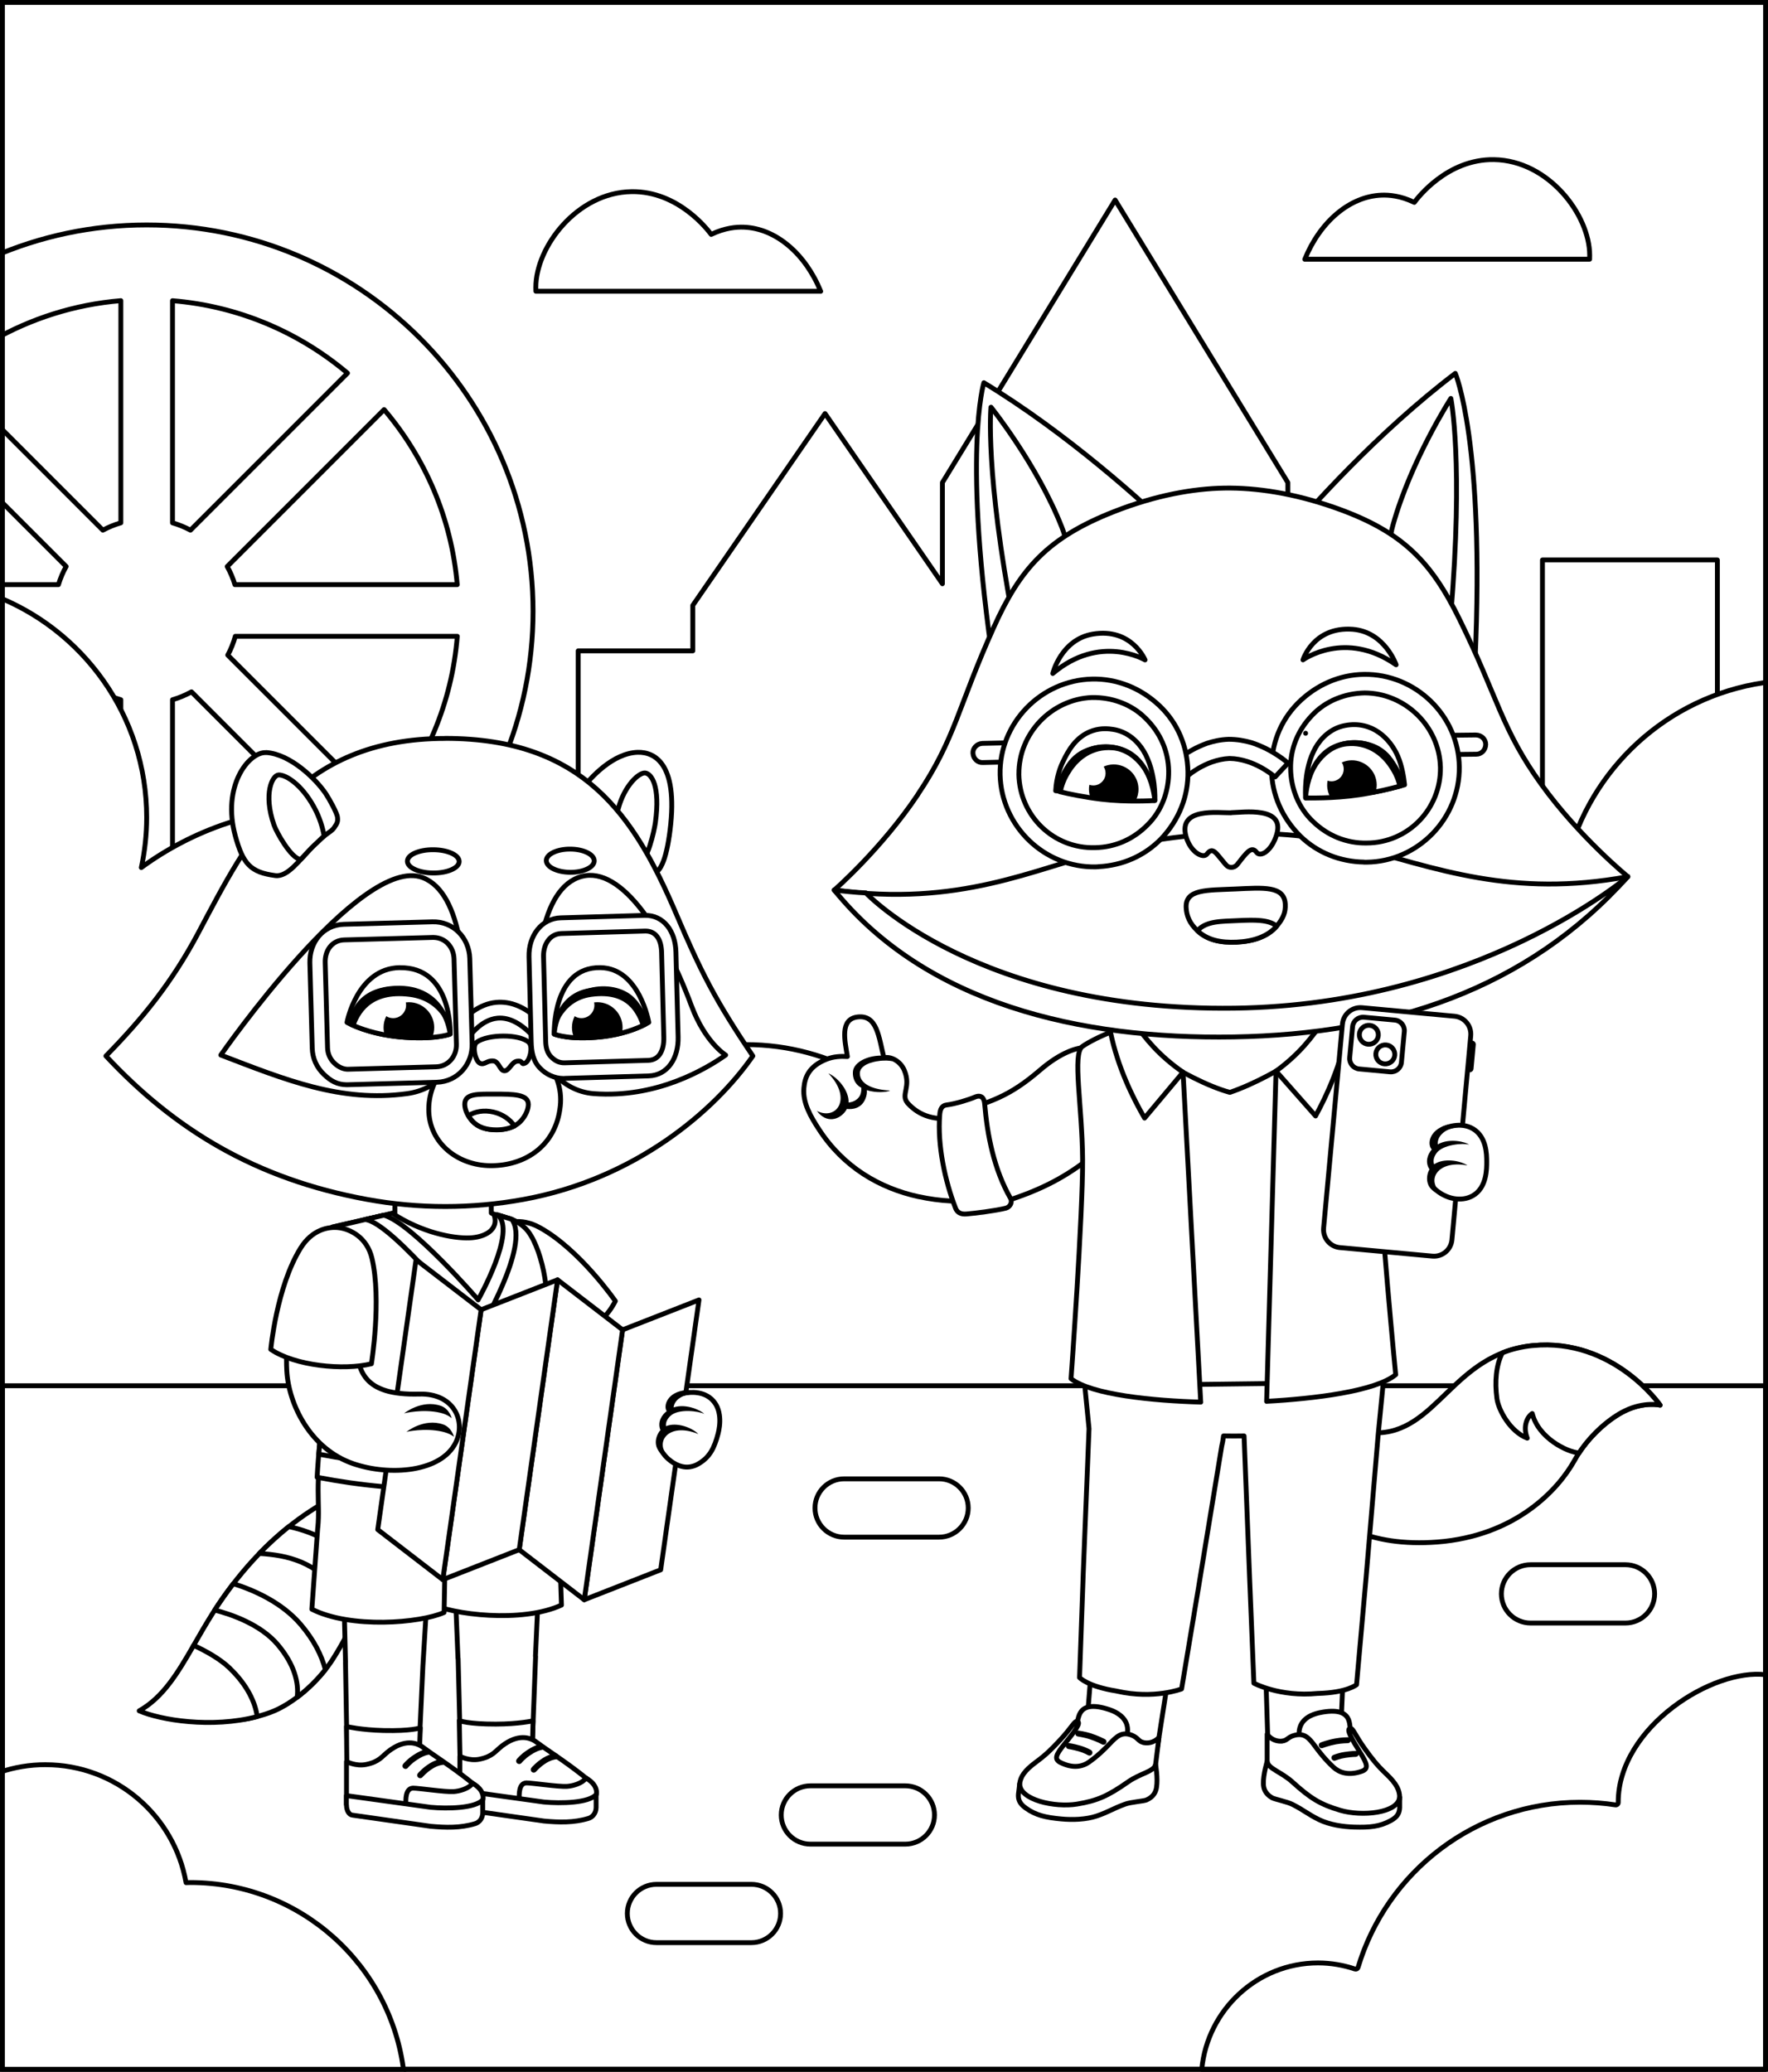 <svg width="547" height="641" viewBox="0 0 547 641" fill="none" xmlns="http://www.w3.org/2000/svg">
<rect x="0" y="0" width="547" height="641" fill="#808080" stroke="none"/>
<g clip-path="url(#clip0_2960_51228)">
<rect width="547" height="641" fill="white"/>
<path d="M462.219 49.39C447.779 49.16 438.599 61.23 437.569 62.62C433.299 60.56 429.709 60.29 427.429 60.38C417.559 60.76 408.409 68.62 403.689 80.22L403.709 80.2C433.079 80.2 462.439 80.2 491.809 80.2C491.809 79.81 491.829 79.4 491.829 78.99C491.829 66.46 479.079 49.65 462.229 49.39H462.219Z" fill="white" stroke="black" stroke-width="1.5" stroke-linecap="round" stroke-linejoin="round"/>
<path d="M253.909 90.13C249.189 78.54 240.039 70.67 230.169 70.29C227.889 70.2 224.299 70.47 220.029 72.53C218.999 71.14 209.819 59.07 195.379 59.3C178.529 59.56 165.779 76.38 165.779 88.9C165.779 89.31 165.799 89.72 165.799 90.11C195.169 90.11 224.529 90.11 253.899 90.11L253.919 90.13H253.909Z" fill="white" stroke="black" stroke-width="1.5" stroke-linecap="round" stroke-linejoin="round"/>
<path d="M45.38 69.598C28.459 69.598 12.37 73.128 -2.23 79.488V105.308C9.65 98.548 23.07 94.208 37.389 93.028V161.768C35.44 162.338 33.58 163.088 31.829 164.038L-2.23 129.978V152.568L20.47 175.268C19.48 177.038 18.68 178.918 18.079 180.898H-2.23V196.878H17.95C18.52 198.918 19.29 200.868 20.279 202.688L-2.23 225.208V247.818L31.52 214.058C33.359 215.088 35.33 215.908 37.389 216.508V285.248C23.07 284.068 9.65 279.738 -2.23 272.968V298.788C12.37 305.128 28.459 308.678 45.38 308.678C111.39 308.678 164.92 255.148 164.92 189.138C164.92 123.128 111.39 69.598 45.38 69.598ZM72.68 180.898C72.09 178.928 71.279 177.048 70.299 175.278L118.84 126.728C131.49 141.598 139.71 160.328 141.46 180.898H72.689H72.68ZM58.929 164.038C57.179 163.088 55.309 162.338 53.37 161.768V93.038C73.909 94.728 92.629 102.868 107.52 115.448L58.929 164.038ZM59.239 214.058L107.78 262.608C92.85 275.308 74.029 283.538 53.37 285.238V216.508C55.429 215.908 57.4 215.088 59.239 214.058ZM119.06 251.278L70.469 202.688C71.46 200.868 72.23 198.908 72.799 196.878H141.48C139.83 217.508 131.68 236.328 119.05 251.278H119.06Z" fill="white" stroke="black" stroke-width="1.5" stroke-linecap="round" stroke-linejoin="round"/>
<path d="M291.569 149.309V180.619L255.259 127.959L214.339 187.309V201.379H178.889V374.399H214.339V419.849H291.569H296.189H398.449V149.309L345.009 61.879L291.569 149.309Z" fill="white" stroke="black" stroke-width="1.5" stroke-linecap="round" stroke-linejoin="round"/>
<path d="M531.34 173.258H477.22V246.818H406.67V419.848H513.52V346.288H531.34V173.258Z" fill="white" stroke="black" stroke-width="1.5" stroke-linecap="round" stroke-linejoin="round"/>
<path d="M485.48 264.02C450.17 265.48 417.41 292.95 402.91 323.59C400.72 328.21 398.93 333 397.48 337.87C393.21 340.96 389.27 344.5 385.75 348.42C374.21 340.88 360.43 336.48 345.61 336.48C325.19 336.48 306.72 344.81 293.4 358.25C280.46 337.22 257.24 323.2 230.74 323.2C218.36 323.2 206.7 326.27 196.47 331.68C189.28 285.3 149.19 249.8 100.8 249.8C79.45 249.8 59.73 256.73 43.72 268.43C44.8 263.42 45.38 258.23 45.38 252.91C45.38 221.42 25.58 194.57 -2.23 184.09V286.2C-2.23 286.2 -2.24 286.2 -2.25 286.2V429.2C6.82 432.93 16.75 435.01 27.18 435.01C36.14 435.01 44.74 433.47 52.75 430.66C66.92 438.78 83.31 443.44 100.81 443.44C123.87 443.44 145.03 435.37 161.66 421.91C171.94 450.11 198.99 470.24 230.75 470.24C251.17 470.24 269.64 461.91 282.96 448.47C295.9 469.5 319.12 483.52 345.62 483.52C367.19 483.52 386.59 474.23 400.04 459.43C411.72 467.16 425.72 471.67 440.77 471.67C463.73 471.67 484.24 461.2 497.8 444.78C508.54 443.86 520.56 442.75 534.03 441.5C540.21 440.93 545.26 440.41 548.47 440.08V210.88C518.31 214.16 493.61 235.58 485.49 264.01L485.48 264.02Z" fill="white" stroke="black" stroke-width="1.5" stroke-linecap="round" stroke-linejoin="round"/>
<path d="M546.25 428.75V640.25H0.75V428.75H546.25Z" fill="white" stroke="black" stroke-width="1.5" stroke-linecap="round" stroke-linejoin="round"/>
<path d="M502.9 484.129H473.53C468.55 484.129 464.51 488.169 464.51 493.149C464.51 498.129 468.55 502.169 473.53 502.169H502.9C507.88 502.169 511.92 498.129 511.92 493.149C511.92 488.169 507.88 484.129 502.9 484.129Z" fill="white" stroke="black" stroke-width="1.5" stroke-linecap="round" stroke-linejoin="round"/>
<path d="M280.099 552.539H250.729C245.749 552.539 241.709 556.579 241.709 561.559C241.709 566.539 245.749 570.579 250.729 570.579H280.099C285.079 570.579 289.119 566.539 289.119 561.559C289.119 556.579 285.079 552.539 280.099 552.539Z" fill="white" stroke="black" stroke-width="1.5" stroke-linecap="round" stroke-linejoin="round"/>
<path d="M290.54 457.559H261.17C256.19 457.559 252.15 461.599 252.15 466.579C252.15 471.559 256.19 475.599 261.17 475.599H290.54C295.52 475.599 299.56 471.559 299.56 466.579C299.56 461.599 295.52 457.559 290.54 457.559Z" fill="white" stroke="black" stroke-width="1.5" stroke-linecap="round" stroke-linejoin="round"/>
<path d="M232.48 583.02H203.11C198.13 583.02 194.09 587.059 194.09 592.039C194.09 597.019 198.13 601.06 203.11 601.06H232.48C237.46 601.06 241.5 597.019 241.5 592.039C241.5 587.059 237.46 583.02 232.48 583.02Z" fill="white" stroke="black" stroke-width="1.5" stroke-linecap="round" stroke-linejoin="round"/>
<path d="M132.7 460.43C130.39 455.74 125.13 455.87 121.69 456.61C101.96 460.85 81.52 474.24 65.62 499.44C63.67 502.55 61.89 505.64 60.19 508.6C53.44 520.32 63.74 534.44 76.99 531.7C79.23 531.24 81.45 530.63 83.58 529.85C90.75 527.26 98.69 520.12 103.03 513.26C109.65 502.78 110.76 497.31 114.11 490.32C118.59 480.96 122.92 473.5 131.09 467.54C132.28 466.67 134.45 463.95 132.72 460.42H132.7V460.43Z" fill="white" stroke="black" stroke-width="1.5" stroke-linecap="round" stroke-linejoin="round"/>
<path d="M71.08 516.14C67.92 513.12 63.44 510.71 59.91 509.09C54.99 517.63 50.5 525.14 43.07 529.34C49.62 532.18 65.43 534.83 79.58 531.12C79.01 526.86 76.58 521.42 71.07 516.15L71.08 516.14Z" fill="white" stroke="black" stroke-width="1.5" stroke-linecap="round" stroke-linejoin="round"/>
<path d="M112.46 487.67C106.12 478.1 97.451 474.07 89.361 472.34C86.251 474.83 83.201 477.6 80.231 480.65C88.91 481.15 98.26 483.3 104.58 492.87C106.71 496.08 107.71 500.2 108.1 504.18C110.6 498.99 111.85 495.03 114.05 490.42C113.59 489.46 113.06 488.54 112.47 487.65V487.67H112.46Z" fill="white" stroke="black" stroke-width="1.5" stroke-linecap="round" stroke-linejoin="round"/>
<path d="M100.66 516.582C99.51 512.162 97.13 507.432 93.08 502.672C87.27 495.822 78.59 492.002 72.2 489.992C70.23 492.572 68.29 495.282 66.43 498.162C71.58 499.492 80.6 502.582 85.88 508.802C91.1 514.942 92.5 520.682 91.95 525.122C95.18 522.692 98.2 519.692 100.65 516.602L100.67 516.582H100.66Z" fill="white" stroke="black" stroke-width="1.5" stroke-linecap="round" stroke-linejoin="round"/>
<path d="M112.971 459.059C109.151 460.409 105.321 462.109 101.531 464.189C106.771 465.809 113.891 470.159 118.371 476.979C118.921 477.829 119.451 478.669 119.951 479.499C121.761 476.679 123.791 474.079 126.201 471.699C122.651 466.339 117.921 462.059 112.991 459.059H112.971Z" fill="white" stroke="black" stroke-width="1.5" stroke-linecap="round" stroke-linejoin="round"/>
<path d="M140.139 474.879H140.159H140.139Z" fill="white" stroke="black" stroke-width="1.5" stroke-linecap="round" stroke-linejoin="round"/>
<path d="M165.668 512.351L167.358 475.101L140.148 474.891L141.698 513.161H141.738L142.568 546.031L164.398 546.941L165.708 512.631V512.431L165.668 512.451C165.668 512.451 165.668 512.391 165.668 512.361V512.351Z" fill="white" stroke="black" stroke-width="1.5" stroke-linecap="round" stroke-linejoin="round"/>
<path d="M142.11 532.381C142.11 532.381 142.27 542.881 142.41 546.391C142.57 550.351 144.19 557.611 153.3 557.721C162.68 557.831 164.28 550.881 164.47 546.941C164.65 543.411 164.93 532.431 164.93 532.431C164.93 532.431 160.53 533.421 153.42 533.441C144.9 533.461 142.09 532.391 142.09 532.391L142.11 532.371V532.381Z" fill="white" stroke="black" stroke-width="1.5" stroke-linecap="round" stroke-linejoin="round"/>
<path d="M181.309 550.13C174.899 544.98 169.479 541.66 165.999 539.03C163.939 537.47 160.229 536.4 155.259 540.24C153.199 541.84 152.449 543.44 148.419 544.29C145.119 544.98 142.279 543.38 142.279 543.38V556.63C142.279 556.63 157.129 559.43 162.599 559.68C178.029 560.39 182.899 556.8 182.899 556.8C182.899 556.8 183.859 555.81 183.679 554.12C183.539 552.84 182.719 551.26 181.299 550.12H181.319L181.309 550.13Z" fill="white" stroke="black" stroke-width="1.5" stroke-linecap="round" stroke-linejoin="round"/>
<path d="M162.858 551.638C164.478 551.618 172.718 552.878 175.428 552.708C177.238 552.588 180.048 551.838 181.308 550.148C185.338 552.418 184.488 555.278 184.488 555.278C181.488 561.578 162.608 559.698 162.608 559.698C162.608 559.718 160.818 559.268 160.668 556.658C160.598 555.378 160.458 551.688 162.848 551.648V551.628L162.858 551.638Z" fill="white" stroke="black" stroke-width="1.5" stroke-linecap="round" stroke-linejoin="round"/>
<path d="M142.27 556.911C142.27 558.541 143.07 559.891 144.1 559.981L168.29 563.431C172.98 563.861 177.49 564.001 182.09 562.611C183.23 562.271 184.38 561.121 184.43 559.291V555.261C182.12 557.851 173.63 558.051 168.27 557.551L142.24 553.941V556.911H142.28H142.27Z" fill="white" stroke="black" stroke-width="1.5" stroke-linecap="round" stroke-linejoin="round"/>
<path d="M165.139 548.469C164.929 548.469 164.709 548.399 164.539 548.259C164.149 547.919 164.099 547.339 164.429 546.929C164.479 546.859 165.889 545.209 168.039 543.889C170.099 542.609 171.789 542.489 171.859 542.489C172.369 542.469 172.819 542.849 172.849 543.359C172.889 543.879 172.489 544.319 171.979 544.349C171.929 544.349 170.649 544.469 169.029 545.469C167.149 546.619 165.889 548.119 165.869 548.119C165.689 548.329 165.429 548.459 165.139 548.459V548.479V548.469Z" fill="black"/>
<path d="M160.63 545.799C160.43 545.799 160.22 545.729 160.04 545.599C159.63 545.279 159.56 544.689 159.88 544.289C159.93 544.219 161.11 542.739 163.24 541.379C165.8 539.729 167.27 539.589 167.43 539.569C167.96 539.529 168.39 539.929 168.42 540.439C168.46 540.959 168.06 541.399 167.57 541.429C167.52 541.429 166.36 541.589 164.27 542.939C162.42 544.129 161.39 545.429 161.38 545.439C161.2 545.669 160.92 545.799 160.63 545.799Z" fill="black"/>
<path d="M170.559 441.94C171.799 449.95 172.569 460.6 172.799 470.27C162.499 471.71 133.289 469.99 133.289 469.99V441.93H170.579L170.559 441.95V441.94Z" fill="white" stroke="black" stroke-width="1.5" stroke-linecap="round" stroke-linejoin="round"/>
<path d="M172.839 471.261C172.719 460.431 163.909 451.691 153.059 451.691C142.209 451.691 133.259 460.551 133.259 471.491C133.259 471.701 133.279 471.921 133.299 472.151H133.259L132.779 496.051C140.009 499.601 161.459 502.251 173.709 496.621L172.859 471.241L172.839 471.261Z" fill="white" stroke="black" stroke-width="1.5" stroke-linecap="round" stroke-linejoin="round"/>
<path d="M133.181 477.192L105.961 476.832L106.901 514.202C106.901 514.292 106.891 514.372 106.891 514.462V514.602L107.491 548.752L129.331 548.292L130.841 515.402C130.851 515.182 130.871 514.952 130.881 514.732L133.171 477.182H133.191L133.181 477.192Z" fill="white" stroke="black" stroke-width="1.5" stroke-linecap="round" stroke-linejoin="round"/>
<path d="M130.041 534.641C130.041 534.641 129.671 545.141 129.441 548.631C129.191 552.571 127.431 559.821 118.321 559.731C108.941 559.641 107.491 552.661 107.381 548.721C107.271 545.191 107.201 534.191 107.201 534.191C107.201 534.191 111.821 535.271 118.691 535.431C127.211 535.631 130.041 534.611 130.041 534.611V534.631V534.641Z" fill="white" stroke="black" stroke-width="1.5" stroke-linecap="round" stroke-linejoin="round"/>
<path d="M170.56 441.942H100.25C97.171 460.132 99.111 464.462 98.331 472.572H98.311L96.481 497.892C108.5 503.982 130.04 502.192 137.4 498.902L137.83 475.782C144.43 475.652 155.05 471.262 160.91 466.362C167.64 460.752 171.46 449.612 170.55 441.922L170.56 441.942Z" fill="white" stroke="black" stroke-width="1.5" stroke-linecap="round" stroke-linejoin="round"/>
<path d="M146.231 551.763C139.821 546.613 134.401 543.293 130.921 540.663C128.861 539.103 125.151 538.033 120.181 541.873C118.121 543.473 117.371 545.073 113.341 545.923C110.041 546.613 107.201 545.013 107.201 545.013V558.263C107.201 558.263 122.051 561.073 127.521 561.313C142.951 562.023 147.821 558.433 147.821 558.433C147.821 558.433 148.781 557.443 148.601 555.753C148.461 554.473 147.641 552.893 146.221 551.753H146.241L146.231 551.763Z" fill="white" stroke="black" stroke-width="1.5" stroke-linecap="round" stroke-linejoin="round"/>
<path d="M127.78 553.252C129.4 553.232 137.64 554.492 140.35 554.322C142.16 554.202 144.97 553.452 146.23 551.762C150.26 554.032 149.41 556.892 149.41 556.892C146.41 563.192 127.53 561.312 127.53 561.312C127.53 561.332 125.74 560.882 125.59 558.272C125.52 556.992 125.38 553.302 127.77 553.262V553.242L127.78 553.252Z" fill="white" stroke="black" stroke-width="1.5" stroke-linecap="round" stroke-linejoin="round"/>
<path d="M107.2 558.54C107.2 560.17 108 561.52 109.03 561.61L133.22 565.06C137.91 565.49 142.42 565.63 147.02 564.24C148.16 563.9 149.31 562.75 149.36 560.92V556.89C147.05 559.48 138.56 559.68 133.2 559.18L107.17 555.57V558.54H107.21H107.2Z" fill="white" stroke="black" stroke-width="1.5" stroke-linecap="round" stroke-linejoin="round"/>
<path d="M130.01 550.191C129.8 550.191 129.58 550.121 129.41 549.981C129.02 549.641 128.97 549.061 129.3 548.651C129.35 548.581 130.76 546.931 132.91 545.611C134.97 544.331 136.66 544.211 136.73 544.211C137.23 544.161 137.69 544.571 137.72 545.081C137.76 545.591 137.36 546.041 136.85 546.071C136.8 546.071 135.52 546.191 133.9 547.191C132.02 548.341 130.76 549.841 130.74 549.841C130.56 550.051 130.3 550.181 130.01 550.181V550.201V550.191Z" fill="black"/>
<path d="M125.47 547.32C125.27 547.32 125.06 547.25 124.88 547.12C124.47 546.8 124.4 546.21 124.72 545.81C124.77 545.74 125.95 544.26 128.08 542.9C130.64 541.25 132.11 541.11 132.25 541.09C132.78 541.04 133.21 541.45 133.24 541.96C133.28 542.48 132.88 542.92 132.39 542.95C132.34 542.95 131.18 543.11 129.09 544.46C127.24 545.65 126.21 546.95 126.2 546.96C126.02 547.19 125.74 547.32 125.45 547.32H125.47Z" fill="black"/>
<path d="M149.25 393.35C147.4 387.01 150.65 382.29 153.46 380.17C156.16 378.13 161.06 376.56 166.96 379.8C179.37 386.62 190.38 402.55 190.38 402.55C186.38 410.65 174.02 419.33 165.45 421.73C165.45 421.73 152.95 406.12 149.24 393.33L149.26 393.35H149.25Z" fill="white" stroke="black" stroke-width="1.5" stroke-linecap="round" stroke-linejoin="round"/>
<path d="M160.49 379.519C158.2 378.379 155.02 376.799 152 375.309V361.799C152 357.469 148.47 353.969 144.17 353.969H130C125.67 353.969 122.17 357.499 122.17 361.799V375.259C121.46 375.329 116.49 376.609 115.12 377.089C112.83 377.869 111.28 379.519 112.07 381.809C113.99 387.329 119.81 395.929 137.39 396.229C153.32 396.499 159.69 389.529 162.18 384.969C163.25 382.999 162.48 380.529 160.48 379.539L160.5 379.519H160.49Z" fill="white" stroke="black" stroke-width="1.5" stroke-linecap="round" stroke-linejoin="round"/>
<path d="M157.631 377.031L153.971 375.891L152.801 375.681C154.611 380.691 149.691 382.871 145.201 383.011C140.121 383.191 130.511 381.381 121.391 375.391L102.871 379.631C102.301 380.251 106.601 400.191 100.881 431.271C98.911 442.001 98.111 457.071 98.111 457.071C111.931 459.731 124.871 460.871 138.141 460.691C151.441 460.891 158.761 459.701 172.541 457.071C172.541 457.071 169.751 384.771 157.621 376.991L157.641 377.011L157.631 377.031Z" fill="white" stroke="black" stroke-width="1.5" stroke-linecap="round" stroke-linejoin="round"/>
<path d="M163.32 380.918C161.88 379.068 159.61 377.758 158.35 377.258L154.99 376.228C163.21 382.038 147.96 402.178 147.96 402.178C147.96 402.178 124.18 379.818 118.82 375.988L102.89 379.668C90.69 384.658 97.35 396.198 99.05 402.968C99.99 406.718 101.87 415.718 100.58 428.968C99.48 440.158 98.63 449.928 98.63 449.928C112.45 452.588 124.91 453.748 138.18 453.548C151.48 453.748 158.57 452.568 172.33 449.938C172.33 449.938 171.78 415.238 168.55 395.278C167.7 389.988 165.76 384.038 163.33 380.928L163.32 380.918Z" fill="white" stroke="black" stroke-width="1.5" stroke-linecap="round" stroke-linejoin="round"/>
<path d="M147.939 402.178C147.939 402.178 127.499 378.488 118.799 375.988L112.939 377.338C121.299 377.958 148.189 411.918 148.189 411.918C148.189 411.918 164.279 385.228 158.329 377.248L153.959 375.898C160.019 380.848 147.919 402.168 147.919 402.168L147.939 402.188V402.178Z" fill="white" stroke="black" stroke-width="1.5" stroke-linecap="round" stroke-linejoin="round"/>
<path d="M158.93 412.25C159.44 414.17 163.44 417.36 163.44 417.36C163.44 417.36 166.97 413.68 167.29 411.73C167.66 409.31 167.09 402.07 167.09 402.07L157.91 402.64C157.91 402.64 158.23 409.71 158.92 412.25H158.93Z" fill="white" stroke="black" stroke-width="1.5" stroke-linecap="round" stroke-linejoin="round"/>
<path d="M207.02 258.909C205.85 266.919 203.65 271.789 200.56 269.739C199.12 268.799 189.62 261.409 186.07 259.299C184.72 258.479 178.36 256.189 176.98 254.789C175.67 253.459 175.67 252.769 175.83 251.469C176.01 250.189 178.42 246.359 179.58 244.759C182.78 240.359 189.76 232.989 197.3 232.769C202.65 232.629 210.37 236.409 207.03 258.909H207.02Z" fill="white" stroke="black" stroke-width="1.5" stroke-linecap="round" stroke-linejoin="round"/>
<path d="M189.25 261.419C190.78 262.519 195.47 265.979 197.31 267.329C200.29 267.059 202.42 256.919 202.76 254.559C204.36 243.139 201.5 239.289 199.56 239.159C197.61 239.039 193.18 243.099 191.27 250.239C191.13 250.769 190.86 251.729 190.72 252.299C189.97 255.189 188.84 259.419 189.23 261.389L189.25 261.409V261.419Z" fill="white" stroke="black" stroke-width="1.5" stroke-linecap="round" stroke-linejoin="round"/>
<path d="M137.78 228.481C91.939 228.481 76.9 259.331 61.33 288.681C53.359 303.701 44.249 315.031 32.77 326.721C53.94 349.401 78.999 364.781 113.54 371.101C129.54 374.031 145.99 374.031 161.99 371.101C196.57 364.781 221.11 343.721 232.92 326.721C221.18 309.331 216.74 300.441 209.19 282.701C196.28 252.421 180.54 228.461 137.8 228.461L137.78 228.481Z" fill="white" stroke="black" stroke-width="1.5" stroke-linecap="round" stroke-linejoin="round"/>
<path d="M68.32 326.431C68.32 326.431 111.6 264.111 130.8 271.541C143.32 276.391 144.37 301.931 143.6 319.011C143.16 328.871 135.77 337.041 125.98 338.371C105.42 341.191 88.12 334.021 68.32 326.441V326.431Z" fill="white" stroke="black" stroke-width="1.5" stroke-linecap="round" stroke-linejoin="round"/>
<path d="M224.509 326.433C224.509 326.433 218.189 322.593 213.939 311.233C204.599 286.193 191.029 266.813 178.829 271.543C166.309 276.393 165.259 301.933 166.029 319.013C166.469 328.873 173.809 337.603 183.649 338.373C203.239 339.863 218.439 330.703 224.509 326.443V326.433Z" fill="white" stroke="black" stroke-width="1.5" stroke-linecap="round" stroke-linejoin="round"/>
<path d="M154.53 322.531C166.18 322.531 174.46 331.371 173.35 342.171C172.09 354.491 162.53 360.671 151.88 360.671C141.23 360.671 132.06 353.091 132.68 342.171C133.3 331.341 142.87 322.531 154.52 322.531H154.53Z" fill="white" stroke="black" stroke-width="1.5" stroke-linecap="round" stroke-linejoin="round"/>
<path d="M82.349 232.862C77.019 232.522 68.519 243.162 72.829 258.732C75.209 267.332 77.499 269.902 85.189 270.912C88.969 271.412 92.699 266.102 96.569 262.052C100.599 257.842 102.339 257.572 103.339 256.152C104.409 254.602 104.549 254.182 104.419 252.882C104.299 251.582 101.899 247.232 100.799 245.582C97.779 241.072 89.899 233.332 82.369 232.832L82.349 232.852V232.862Z" fill="white" stroke="black" stroke-width="1.5" stroke-linecap="round" stroke-linejoin="round"/>
<path d="M100.289 258.702C99.309 259.412 99.419 259.532 97.639 261.132C95.989 262.622 94.339 264.582 92.999 265.942C90.029 265.572 85.539 257.492 84.759 255.232C81.389 245.502 84.279 239.822 86.229 239.762C88.289 239.712 93.139 242.412 97.149 249.722C98.959 253.012 99.869 256.242 100.279 258.672V258.692L100.289 258.702Z" fill="white" stroke="black" stroke-width="1.5" stroke-linecap="round" stroke-linejoin="round"/>
<path d="M163.569 322.47C160.619 319.89 150.979 319.95 147.499 322.45C145.949 323.59 147.059 328.33 148.489 328.97C149.919 329.61 150.619 328.08 152.609 328.26C154.389 328.4 154.629 331.33 156.089 331.31C157.579 331.31 158.309 328.47 160.089 328.33C162.109 328.13 160.979 329.59 162.449 328.93C163.959 328.31 165.029 323.74 163.569 322.47Z" fill="white" stroke="black" stroke-width="1.5" stroke-linecap="round" stroke-linejoin="round"/>
<path d="M183.85 266.359C183.85 264.369 180.55 262.739 176.46 262.719C172.38 262.679 169.04 264.279 169.02 266.249C169.02 268.239 172.31 269.869 176.41 269.889C180.51 269.929 183.83 268.329 183.85 266.359Z" fill="white" stroke="black" stroke-width="1.5" stroke-linecap="round" stroke-linejoin="round"/>
<path d="M142.059 266.551C142.059 264.561 138.489 262.931 134.069 262.911C129.649 262.871 126.039 264.471 126.039 266.461C126.039 268.451 129.609 270.081 134.029 270.101C138.449 270.141 142.059 268.541 142.059 266.551Z" fill="white" stroke="black" stroke-width="1.5" stroke-linecap="round" stroke-linejoin="round"/>
<path d="M139.289 319.941C139.289 319.941 134.409 321.891 123.329 320.791C113.989 319.861 108.209 316.801 107.449 316.391C107.389 316.351 107.359 316.331 107.359 316.331C107.359 316.331 110.489 299.601 123.679 299.391V299.411C139.779 299.141 139.309 319.351 139.289 319.941Z" fill="white" stroke="black" stroke-width="1.5" stroke-linecap="round" stroke-linejoin="round"/>
<path d="M139.269 319.939H139.259C139.259 319.939 139.159 319.989 139.069 320.019C138.009 320.369 133.059 321.759 123.329 320.789C116.109 320.069 111.019 318.079 108.729 317.019C108.759 315.969 109.399 306.449 122.159 305.779C137.929 304.949 139.269 319.939 139.269 319.939Z" fill="white" stroke="black" stroke-width="1.5" stroke-linecap="round" stroke-linejoin="round"/>
<path d="M134.34 317.912C134.34 318.992 134.12 320.032 133.72 320.972C131.19 321.182 127.75 321.232 123.33 320.792C121.79 320.642 120.34 320.432 119 320.172C118.79 319.452 118.67 318.692 118.67 317.912C118.67 316.652 118.97 315.462 119.5 314.402C120.12 314.802 120.84 315.022 121.62 315.022C123.84 315.022 125.64 313.222 125.64 311.002C125.64 310.702 125.61 310.422 125.55 310.142C125.86 310.102 126.18 310.082 126.51 310.082C130.82 310.082 134.34 313.602 134.34 317.912Z" fill="black"/>
<path d="M139.289 319.939C139.289 319.939 137.449 309.789 126.719 308.429C114.299 306.859 111.099 314.309 109.899 317.539C108.379 316.899 107.509 316.409 107.379 316.339C107.369 316.329 107.359 316.329 107.359 316.329C107.359 316.329 108.839 311.939 112.099 308.839C115.799 305.319 122.099 304.469 127.179 305.689C140.129 308.799 139.289 319.939 139.289 319.939Z" fill="black"/>
<path d="M200.699 316.339C200.699 316.339 195.289 319.789 186.089 320.789C176.249 321.859 171.749 320.059 171.479 319.949H171.469C171.469 319.949 170.799 299.119 185.769 299.389C197.859 299.599 200.719 316.329 200.719 316.329C200.719 316.329 200.709 316.329 200.699 316.339Z" fill="white" stroke="black" stroke-width="1.5" stroke-linecap="round" stroke-linejoin="round"/>
<path d="M199.429 317.031C197.329 318.091 192.679 320.071 186.089 320.791C176.429 321.841 171.919 320.121 171.499 319.951C171.479 319.951 171.469 319.951 171.469 319.951C171.469 319.951 171.929 305.481 186.389 306.291C198.099 306.961 199.329 316.081 199.429 317.041V317.031Z" fill="white" stroke="black" stroke-width="1.5" stroke-linecap="round" stroke-linejoin="round"/>
<path d="M192.619 317.908C192.619 318.498 192.559 319.068 192.429 319.618C190.589 320.108 188.469 320.528 186.089 320.788C182.619 321.168 179.809 321.188 177.619 321.048C177.189 320.088 176.959 319.028 176.959 317.908C176.959 316.658 177.259 315.468 177.789 314.408C178.399 314.798 179.119 315.018 179.889 315.018C182.109 315.018 183.899 313.218 183.899 310.998C183.899 310.698 183.869 310.418 183.809 310.138C184.129 310.098 184.459 310.078 184.789 310.078C189.109 310.078 192.619 313.598 192.619 317.908Z" fill="black"/>
<path d="M200.699 316.329C200.699 316.329 200.689 316.329 200.679 316.339C200.569 316.419 199.769 316.899 198.369 317.539C197.029 313.829 194.369 306.859 182.959 308.429C173.119 309.789 171.449 319.939 171.449 319.939C171.449 319.939 170.689 308.799 182.549 305.689C187.209 304.469 192.979 305.319 196.369 308.839C199.369 311.939 200.699 316.329 200.699 316.329Z" fill="black"/>
<path d="M144.809 321.282L142.449 316.542C144.439 314.202 148.269 310.642 153.499 310.132C157.919 309.722 162.309 311.482 166.569 315.482L165.239 320.972C161.369 316.692 157.569 314.702 153.959 315.022C148.509 315.502 144.869 321.202 144.829 321.292H144.809V321.282Z" fill="white" stroke="black" stroke-width="1.5" stroke-linecap="round" stroke-linejoin="round"/>
<path d="M107.2 335.621C104.31 335.581 102.32 334.451 100.22 332.421C97.96 330.271 96.67 327.411 96.6 324.301L95.87 297.931C95.71 291.501 99.99 286.171 106.4 285.981L133.78 285.221C140.19 285.021 145.13 290.101 145.34 296.531L146.07 322.901C146.23 329.331 141.56 334.661 135.17 334.851L107.79 335.611H107.2V335.621ZM134.17 290.051H133.85L106.47 290.811C102.72 290.931 100.49 294.081 100.61 297.841L101.34 324.211C101.38 326.021 102.14 327.731 103.47 328.971C104.8 330.231 106.29 330.831 107.59 330.831L134.97 330.071C138.72 329.951 141.33 326.801 141.2 323.041L140.47 296.671C140.35 293.031 137.79 290.121 134.15 290.051H134.17Z" fill="white" stroke="black" stroke-width="1.5" stroke-linecap="round" stroke-linejoin="round"/>
<path d="M174.289 333.682C171.609 333.642 169.019 332.512 167.039 330.452C164.939 328.302 164.409 325.412 164.339 322.252L163.669 296.022C163.509 289.562 167.519 284.142 173.509 283.982L199.399 283.222C205.379 283.062 208.989 288.162 209.129 294.622L209.799 320.852C209.959 327.312 206.639 332.732 200.649 332.892L174.759 333.652C174.599 333.692 174.419 333.692 174.279 333.692L174.289 333.682ZM199.859 288.072H199.559L173.669 288.832C170.149 288.952 168.089 292.102 168.159 295.902L168.829 322.132C168.869 323.942 169.219 325.652 170.459 326.942C171.689 328.202 172.979 328.882 174.669 328.842L200.559 328.082C204.079 327.962 205.439 324.812 205.369 321.012L204.699 294.782C204.629 291.102 203.229 288.162 199.849 288.072H199.859Z" fill="white" stroke="black" stroke-width="1.5" stroke-linecap="round" stroke-linejoin="round"/>
<path d="M163.459 341.649C163.459 343.279 162.659 345.099 161.309 346.659C159.519 348.739 156.639 349.549 153.529 349.549C150.419 349.549 147.939 348.839 146.119 346.849C144.659 345.249 143.789 343.349 143.789 341.649C143.789 338.289 147.819 338.519 153.259 338.519C158.699 338.519 163.449 338.559 163.449 341.649H163.459Z" fill="white" stroke="black" stroke-width="1.5" stroke-linecap="round" stroke-linejoin="round"/>
<path d="M159.18 348.37C157.58 349.2 155.63 349.58 153.59 349.58C150.59 349.58 148 348.87 146.18 346.88C145.68 346.35 145.26 345.76 144.92 345.18C147 343.87 149.8 343.39 152.7 344.08C155.49 344.74 157.8 346.35 159.18 348.4V348.38V348.37Z" fill="white" stroke="black" stroke-width="1.5" stroke-linecap="round" stroke-linejoin="round"/>
<path d="M192.62 411.453L216.26 402.203L204.41 485.703L180.76 494.973L192.62 411.453Z" fill="white" stroke="black" stroke-width="1.5" stroke-linecap="round" stroke-linejoin="round"/>
<path d="M192.619 411.45L172.499 395.98L160.639 479.48L180.759 494.97L192.619 411.45Z" fill="white" stroke="black" stroke-width="1.5" stroke-linecap="round" stroke-linejoin="round"/>
<path d="M148.86 405.23L172.5 395.98L160.64 479.48L137 488.75L148.86 405.23Z" fill="white" stroke="black" stroke-width="1.5" stroke-linecap="round" stroke-linejoin="round"/>
<path d="M148.859 405.232L128.719 389.762L116.869 473.262L136.989 488.752L148.849 405.232H148.859Z" fill="white" stroke="black" stroke-width="1.5" stroke-linecap="round" stroke-linejoin="round"/>
<path d="M95.569 385.071C95.569 385.071 87.739 405.871 88.729 424.121C89.299 434.621 96.079 448.331 109.289 452.871C120.549 456.741 136.599 455.531 141.039 446.251C144.239 439.571 140.309 431.031 129.749 431.331C112.309 431.831 110.519 424.101 110.229 414.961C109.909 404.501 111.669 393.771 112.149 391.231L95.549 385.051L95.569 385.071Z" fill="white" stroke="black" stroke-width="1.5" stroke-linecap="round" stroke-linejoin="round"/>
<path d="M115.069 389.281C113.539 382.851 108.409 380.331 104.929 379.871C101.569 379.431 96.529 380.471 92.999 386.171C85.539 398.211 83.779 417.501 83.779 417.501C91.239 422.601 106.259 424.071 114.909 421.961C114.909 421.961 118.119 402.211 115.069 389.271V389.291V389.281Z" fill="white" stroke="black" stroke-width="1.5" stroke-linecap="round" stroke-linejoin="round"/>
<path d="M125.76 443.019C125.76 443.019 131.12 438.689 137.07 440.709C139.73 441.619 140.46 444.549 140.46 444.549C140.46 444.549 139.27 443.519 136.87 442.969C131.47 441.709 125.75 443.019 125.75 443.019H125.76Z" fill="black"/>
<path d="M125.059 437.269C125.059 437.269 130.419 432.939 136.369 434.959C139.029 435.869 139.759 438.799 139.759 438.799C139.759 438.799 138.569 437.659 136.169 437.109C130.769 435.849 125.049 437.289 125.049 437.289V437.269H125.059Z" fill="black"/>
<path d="M204.418 448.48C205.228 449.97 206.178 450.92 206.818 451.47C207.458 452.02 210.148 454.33 213.428 453.86C214.448 453.71 215.258 453.36 215.718 453.11C219.568 451.05 221.008 448.01 222.168 443.59C222.828 441.08 223.488 435.96 220.128 432.88C216.838 429.88 211.918 430.99 211.298 431.14" fill="white"/>
<path d="M204.418 448.48C205.228 449.97 206.178 450.92 206.818 451.47C207.458 452.02 210.148 454.33 213.428 453.86C214.448 453.71 215.258 453.36 215.718 453.11C219.568 451.05 221.008 448.01 222.168 443.59C222.828 441.08 223.488 435.96 220.128 432.88C216.838 429.88 211.918 430.99 211.298 431.14" stroke="black" stroke-width="1.5" stroke-linecap="round" stroke-linejoin="round"/>
<path d="M207.389 438.119C209.819 435.739 216.229 436.589 217.869 437.479C217.189 436.569 212.469 434.129 208.409 435.459C208.659 433.209 210.869 431.789 213.199 431.509C215.699 431.189 218.309 431.949 220.089 432.999C218.069 430.979 214.279 429.949 212.129 430.139C206.539 430.659 205.159 434.869 206.259 436.619C205.879 436.919 205.519 437.259 205.179 437.669V437.689C203.589 439.619 203.919 441.489 204.339 442.489C204.189 442.649 204.049 442.809 203.919 442.999V443.019C202.109 445.679 202.449 449.719 207.009 450.919C202.179 446.569 206.599 439.799 216.069 443.709C214.119 441.689 209.319 439.909 206.059 441.269C205.919 440.239 206.269 439.209 207.389 438.109V438.119Z" fill="black"/>
<path d="M330.32 327.268C317.64 338.438 306.7 344.478 295.62 345.918C288.03 346.908 283.69 344.498 280.75 341.238C280.73 341.208 280.73 341.188 280.71 341.158C278.65 338.598 281.95 336.308 279.79 331.178C278.58 328.248 275.47 326.738 273.48 327.298C271.85 320.698 271.35 313.978 265.37 314.648C259.7 315.288 261.43 322.138 262.17 326.898C260.07 326.758 257.85 326.898 255.74 327.728C250.18 329.908 248.99 333.398 248.71 336.658C248.3 341.188 250.82 345.518 253.4 349.458C260.95 361.058 272.01 367.588 284.23 370.268V370.248C311.31 376.158 330.55 362.608 345.62 346.128C342.33 337.618 336.71 331.688 330.33 327.248L330.32 327.268Z" fill="white" stroke="black" stroke-width="1.5" stroke-linecap="round" stroke-linejoin="round"/>
<path d="M347.091 328.988C344.481 326.178 341.991 324.278 336.361 324.088C333.181 323.968 327.961 325.778 321.831 331.048C312.511 339.058 306.361 341.388 293.291 344.598C293.491 354.508 297.521 374.258 298.651 374.188C301.151 374.008 303.961 373.708 306.161 373.108C318.731 369.648 327.281 365.668 335.251 359.718C342.251 354.498 346.921 349.028 349.051 343.608C351.611 337.148 349.871 332.028 347.081 329.028V328.988H347.091Z" fill="white" stroke="black" stroke-width="1.5" stroke-linecap="round" stroke-linejoin="round"/>
<path d="M295.64 373.818C292.39 365.458 289.99 354.408 290.74 344.908C290.86 343.288 291.34 342.068 292.8 341.888C295.71 341.528 299.92 340.188 301.59 339.458C303.51 338.628 304.48 339.638 304.63 341.428C305.45 351.288 307.54 361.848 312.64 370.768C313.3 371.918 312.55 373.448 311.2 373.808C308.11 374.608 301.34 375.428 299 375.618C297.21 375.778 296.12 375.088 295.63 373.808L295.65 373.828L295.64 373.818Z" fill="white" stroke="black" stroke-width="1.5" stroke-linecap="round" stroke-linejoin="round"/>
<path d="M266.12 331.42C266.88 328.83 271.59 328.3 272.44 328.21C273.93 328.04 275.18 328.18 276.06 328.33C275.23 327.76 274.39 327.18 273.56 326.61C268.32 326.38 264.4 328.66 263.94 331.2C263.8 331.94 263.74 333.93 265.05 335.44C265.54 336.01 266.09 336.35 266.48 336.55C266.51 337.24 266.46 337.99 266.17 338.72C265.66 339.99 264.22 341.01 262.54 341.12C262.73 337.37 259.06 333.26 256.29 332.1C263.77 339.84 258.87 346.79 252.74 343.73C255.69 347.73 259.75 346.5 261.67 343.69V343.71C261.8 343.51 261.9 343.31 262.01 343.11C263.84 343.31 266.49 342.93 267.69 340.09V340.11C268.16 339.01 268.26 338.17 268.19 337.3C271.04 338.21 274.39 337.97 275.41 337.4C275.09 337.4 267.71 337.24 266.27 333.43C266.16 333.13 265.86 332.32 266.12 331.43V331.42Z" fill="black"/>
<path d="M379.64 409.441C381.17 407.681 383.94 407.911 385.18 409.871C391.2 419.421 407.63 442.781 424.96 443.331C444.55 443.951 449.34 418.771 474.26 416.341C499.18 413.921 513.63 434.761 513.63 434.761C513.63 434.761 508.82 433.591 502.76 436.521C497.88 438.881 491.22 444.511 487.17 451.791C482.13 460.901 468.9 475.271 444.62 477.111C403.45 480.251 388.84 448.411 378.93 412.631C378.63 411.511 378.89 410.321 379.66 409.431L379.64 409.451V409.441Z" fill="white" stroke="black" stroke-width="1.5" stroke-linecap="round" stroke-linejoin="round"/>
<path d="M474.241 416.332C499.161 413.912 513.611 434.752 513.611 434.752C513.611 434.752 508.801 433.582 502.741 436.512C498.371 438.622 492.581 443.362 488.521 449.552C484.931 449.282 476.001 445.022 474.061 437.352C472.671 438.222 471.011 441.102 472.511 444.972C467.251 442.962 463.601 436.302 463.121 432.662C462.431 427.492 462.841 422.502 464.791 418.582C467.601 417.462 470.721 416.662 474.241 416.322V416.342V416.332Z" fill="white" stroke="black" stroke-width="1.5" stroke-linecap="round" stroke-linejoin="round"/>
<path d="M366.041 489.82L357.661 543.33L335.641 541.18L340.041 486.57L366.061 489.8L366.041 489.82Z" fill="white" stroke="black" stroke-width="1.5" stroke-linecap="round" stroke-linejoin="round"/>
<path d="M390.682 488.25L392.372 542.38L414.482 542.98L416.882 488.25H390.672H390.692H390.682Z" fill="white" stroke="black" stroke-width="1.5" stroke-linecap="round" stroke-linejoin="round"/>
<path d="M428.562 421.44C429.482 413.8 425.562 408.09 417.712 408.09H345.752C337.742 408.09 334.152 413.65 334.902 421.44L336.932 442.03L335.152 486.57L334.002 519.05C334.002 519.05 336.582 521.84 345.422 523.21C345.472 523.21 345.512 523.23 345.562 523.25C357.092 525.86 365.572 522.56 365.572 522.56L370.862 490.84L377.982 447.47C378.232 446.44 378.422 445.38 378.542 444.29H378.732C379.782 444.33 383.792 444.33 384.752 444.29H384.902L386.632 488.65L387.942 520.79C387.942 520.79 395.952 525.11 407.712 523.95H407.852C416.802 523.7 419.702 521.25 419.702 521.25L422.582 488.88L426.382 444.02C426.382 444.02 426.382 444 426.382 443.99L428.582 421.43H428.562V421.44Z" fill="white" stroke="black" stroke-width="1.5" stroke-linecap="round" stroke-linejoin="round"/>
<path d="M348.51 537.61C349.93 532.92 347.04 530.24 343.15 528.94C332.83 525.53 333.97 532.31 333.08 533.17C331.5 535.55 328.59 538.89 323.6 543.67C321.45 545.73 316.92 551.73 326.67 552.37C339.97 553.08 347.23 541.98 348.51 537.61Z" fill="white" stroke="black" stroke-width="1.5" stroke-linecap="round" stroke-linejoin="round"/>
<path d="M353.78 539.131C352.18 538.831 352.2 537.691 350.14 536.871C347.16 535.701 345.56 537.171 343.32 539.531C341.83 541.111 339.79 543.151 336.98 545.161C335.01 546.561 332.06 547.311 328.08 545.321C325.98 544.271 326.82 542.731 329.29 539.691C332.45 535.771 334.58 532.991 333.32 532.621C332.43 532.351 331.65 534.451 327.96 538.391C325.47 541.041 323.84 542.761 320.48 545.231C316.84 547.911 315.74 549.811 315.47 551.911C315.04 555.281 318.79 558.681 328.22 559.461C337.37 560.211 348.39 555.681 353.69 553.191C355.64 552.271 356.98 550.421 357.24 548.291L358.57 537.581C358.57 537.581 356.81 539.751 353.76 539.161L353.78 539.121V539.131Z" fill="white" stroke="black" stroke-width="1.5" stroke-linecap="round" stroke-linejoin="round"/>
<path d="M354.651 556.931C353.801 557.291 349.751 557.571 348.101 558.211C344.461 559.511 342.991 560.631 339.331 561.871C335.961 563.011 331.781 563.111 328.321 562.791C323.511 562.331 320.471 561.671 317.331 559.401C315.431 558.031 314.951 556.751 315.091 555.081L315.481 551.921C315.441 556.931 326.381 559.311 333.221 558.191C339.601 557.141 342.831 555.631 349.011 551.321C352.881 548.601 357.001 548.181 357.531 545.961C357.531 545.961 358.281 550.171 357.811 553.031C357.611 554.271 357.051 555.921 354.631 556.951L354.651 556.931Z" fill="white" stroke="black" stroke-width="1.5" stroke-linecap="round" stroke-linejoin="round"/>
<path d="M341.401 539.832C341.261 539.832 341.101 539.792 340.961 539.722C340.961 539.722 339.201 538.762 337.001 538.072C335.311 537.542 333.501 537.292 333.471 537.272C332.971 537.202 332.621 536.742 332.691 536.242C332.761 535.742 333.221 535.392 333.721 535.462C333.811 535.462 335.711 535.732 337.561 536.312C339.941 537.072 341.771 538.072 341.861 538.102C342.301 538.352 342.461 538.902 342.221 539.342C342.061 539.642 341.741 539.822 341.421 539.822L341.401 539.832Z" fill="black"/>
<path d="M337.07 543.179C336.91 543.179 336.75 543.139 336.61 543.059C336.61 543.059 335.31 542.309 333.66 541.849C331.76 541.319 330.57 541.179 330.57 541.159C330.07 541.089 329.7 540.639 329.77 540.129C329.84 539.629 330.28 539.259 330.8 539.329C330.85 539.329 332.11 539.489 334.16 540.079C336.04 540.609 337.48 541.429 337.53 541.469C337.97 541.719 338.12 542.289 337.87 542.729C337.69 543.029 337.39 543.189 337.07 543.189V543.179Z" fill="black"/>
<path d="M402.052 537.819C401.222 532.989 404.432 530.679 408.462 529.879C419.122 527.769 417.162 534.359 417.932 535.309C419.212 537.869 421.692 541.539 426.032 546.909C427.912 549.219 431.662 555.739 421.912 555.149C408.632 554.209 402.782 542.289 402.062 537.799V537.819H402.052Z" fill="white" stroke="black" stroke-width="1.5" stroke-linecap="round" stroke-linejoin="round"/>
<path d="M396.631 538.692C398.251 538.582 398.371 537.462 400.521 536.912C403.631 536.112 405.031 537.782 406.951 540.392C408.251 542.152 410.001 544.422 412.541 546.772C414.321 548.422 417.161 549.502 421.351 548.032C423.571 547.252 422.911 545.612 420.851 542.292C418.191 538.012 416.431 534.992 417.721 534.782C418.641 534.622 419.161 536.802 422.321 541.162C424.451 544.092 425.871 546.012 428.891 548.872C432.181 551.982 433.031 554.002 433.031 556.122C433.031 559.532 428.891 562.422 419.441 562.022C410.261 561.632 399.891 555.772 394.951 552.642C393.141 551.492 392.041 549.482 392.041 547.332V536.552C392.041 536.552 393.511 538.932 396.621 538.722V538.702L396.631 538.692Z" fill="white" stroke="black" stroke-width="1.5" stroke-linecap="round" stroke-linejoin="round"/>
<path d="M393.562 556.239C394.362 556.699 398.352 557.479 399.922 558.319C403.372 560.059 404.702 561.359 408.162 563.039C411.372 564.589 415.492 565.209 418.962 565.309C423.792 565.449 426.882 565.169 430.292 563.299C432.352 562.179 432.972 560.969 433.042 559.289V556.089C432.452 561.059 421.302 562.069 414.662 560.119C408.462 558.289 405.442 556.409 399.852 551.349C396.332 548.169 392.302 547.249 392.052 544.969C392.052 544.969 390.792 549.049 390.882 551.949C390.922 553.209 391.292 554.919 393.542 556.229H393.562V556.239Z" fill="white" stroke="black" stroke-width="1.5" stroke-linecap="round" stroke-linejoin="round"/>
<path d="M408.94 540.91C408.57 540.91 408.23 540.7 408.09 540.32C407.89 539.84 408.13 539.31 408.6 539.13C408.69 539.09 410.62 538.33 413.08 537.89C414.98 537.53 416.92 537.52 416.99 537.52C417.49 537.52 417.9 537.93 417.91 538.43C417.91 538.95 417.5 539.35 417 539.35C416.98 539.35 415.14 539.37 413.39 539.69C411.12 540.12 409.27 540.83 409.25 540.84C409.14 540.88 409.02 540.91 408.91 540.91H408.93H408.94Z" fill="black"/>
<path d="M412.851 544.778C412.491 544.778 412.161 544.568 412.001 544.208C411.801 543.748 412.021 543.198 412.501 542.998C412.571 542.978 414.081 542.338 416.021 542.058C418.131 541.738 419.391 541.738 419.451 541.738C419.971 541.738 420.371 542.148 420.371 542.658C420.371 543.168 419.961 543.578 419.451 543.578C419.451 543.578 418.241 543.578 416.291 543.878C414.591 544.128 413.241 544.698 413.221 544.698C413.101 544.748 412.991 544.768 412.861 544.768L412.851 544.778Z" fill="black"/>
<path d="M410.839 300.931L411.209 331.781C411.329 341.491 397.199 351.601 380.809 351.791C364.439 352.001 349.679 344.651 349.549 334.941C349.509 331.651 349.189 306.971 349.139 302.301C349.049 295.751 357.539 289.111 380.019 288.821C401.379 288.551 410.759 294.501 410.829 300.931H410.839Z" fill="white" stroke="black" stroke-width="1.5" stroke-linecap="round" stroke-linejoin="round"/>
<path d="M358.65 327.462C364.92 331.372 373.25 335.982 380.51 337.992C388.5 335.242 396.53 330.622 402.46 326.772C406.26 324.302 411.25 327.272 410.9 331.802L403.8 422.962C403.59 425.782 401.24 427.972 398.42 428.002L365.74 428.412C362.92 428.452 360.54 426.332 360.23 423.532L350.32 332.692C349.82 328.142 354.8 325.042 358.67 327.452L358.65 327.472V327.462Z" fill="white" stroke="black" stroke-width="1.5" stroke-linecap="round" stroke-linejoin="round"/>
<path d="M391.869 433.57C406.649 432.77 425.589 430.46 431.809 425.33C431.809 425.33 426.859 374.56 426.539 357.56C426.219 340.81 428.969 326.71 425.739 324.51C423.859 323.23 419.509 319.98 416.899 318.51C414.059 316.89 402.779 328.771 394.789 331.421L391.879 433.59V433.57H391.869Z" fill="white" stroke="black" stroke-width="1.5" stroke-linecap="round" stroke-linejoin="round"/>
<path d="M371.509 433.822C356.729 433.392 337.709 431.562 331.369 426.572C331.369 426.572 335.049 375.672 334.939 358.682C334.829 341.932 331.709 326.062 334.869 323.782C336.719 322.472 340.549 320.532 343.589 319.392C346.659 318.242 357.969 329.302 366.019 331.732L371.489 433.792L371.509 433.812V433.822Z" fill="white" stroke="black" stroke-width="1.5" stroke-linecap="round" stroke-linejoin="round"/>
<path d="M354.118 345.932C350.498 339.712 345.828 330.212 343.588 319.422C343.358 318.502 344.688 314.802 346.628 312.412C346.948 312.022 347.618 311.202 348.248 311.012C348.728 310.872 349.278 311.282 349.328 311.772C349.448 313.192 349.898 314.932 351.208 316.812C354.248 321.142 358.438 326.512 366.018 331.752L354.118 345.942V345.932Z" fill="white" stroke="black" stroke-width="1.5" stroke-linecap="round" stroke-linejoin="round"/>
<path d="M407.019 345.283C410.479 338.983 414.919 329.353 416.879 318.503C417.079 317.563 415.649 313.923 413.669 311.573C413.349 311.183 412.659 310.403 412.019 310.223C411.539 310.083 410.989 310.503 410.949 311.003C410.859 312.423 410.469 314.183 409.189 316.103C406.259 320.503 402.229 325.973 394.789 331.413L407.029 345.283H407.019Z" fill="white" stroke="black" stroke-width="1.5" stroke-linecap="round" stroke-linejoin="round"/>
<path d="M395.76 168.42C405.19 157.29 426.2 133.79 450.26 115.52C450.26 115.52 459.41 136.81 456.37 204.31C455.64 220.59 454.82 220.06 454.82 220.06C454.82 220.06 448.52 230.36 414.51 206.85C403.98 199.57 397.98 193.25 394.57 188.19C390.49 182.1 391.02 174.04 395.76 168.44V168.42Z" fill="white" stroke="black" stroke-width="1.5" stroke-linecap="round" stroke-linejoin="round"/>
<path d="M448.879 123.27C448.879 123.27 452.879 143.02 448.829 190.43C448.629 192.69 444.269 195.38 435.879 182.85C430.339 174.57 428.829 170.12 430.979 162.41C436.609 142.27 448.879 123.27 448.879 123.27Z" fill="white" stroke="black" stroke-width="1.5" stroke-linecap="round" stroke-linejoin="round"/>
<path d="M364.119 165.358C353.589 155.268 330.219 134.098 304.399 118.418C304.399 118.418 297.529 140.568 307.599 207.368C310.029 223.498 310.779 222.868 310.779 222.868C310.779 222.868 318.129 232.458 349.489 205.518C359.199 197.168 364.509 190.268 367.369 184.868C370.799 178.388 369.409 170.408 364.119 165.348V165.358Z" fill="white" stroke="black" stroke-width="1.5" stroke-linecap="round" stroke-linejoin="round"/>
<path d="M306.58 126.008C306.58 126.008 304.68 146.078 313.65 192.798C314.08 195.018 318.71 197.258 325.74 183.898C330.38 175.088 331.42 170.488 328.49 163.048C320.8 143.618 306.61 125.988 306.61 125.988L306.57 126.008H306.58Z" fill="white" stroke="black" stroke-width="1.5" stroke-linecap="round" stroke-linejoin="round"/>
<path d="M283.949 245.838C295.619 228.418 296.329 218.828 307.449 194.128C315.639 175.908 324.159 166.338 344.739 158.268C357.469 153.278 369.019 151.178 378.819 151.018C388.549 150.858 400.219 152.568 413.109 157.108C433.959 164.458 442.789 173.748 451.589 191.688C463.519 215.998 464.549 225.558 476.809 242.588C488.619 258.998 503.639 271.238 503.639 271.238C503.639 271.238 485.469 291.398 451.819 306.188C424.579 318.158 383.999 318.848 383.999 318.848C383.999 318.848 347.379 319.468 318.009 311.498C282.529 301.858 258.129 275.378 258.129 275.378C258.129 275.378 272.729 262.648 283.969 245.848H283.949V245.838Z" fill="white" stroke="black" stroke-width="1.5" stroke-linecap="round" stroke-linejoin="round"/>
<path d="M418.02 261.561C404.95 258.011 390.49 257.621 380.62 257.801C370.92 257.961 356.56 259.521 343.27 262.901C319.62 268.901 296.99 280.711 258.1 275.381C292.71 314.521 345.21 319.491 381.63 318.891C418.09 318.271 464.19 311.541 503.62 271.241C467.84 277.831 444.48 268.771 418 261.581L418.02 261.561Z" fill="white" stroke="black" stroke-width="1.5" stroke-linecap="round" stroke-linejoin="round"/>
<path d="M381.95 311.93C456.93 310.95 503.63 271.23 503.63 271.23C472.39 306.16 430.05 320.01 381.68 320.83C333.96 321.63 286.42 310.46 258.1 275.38C259.93 275.63 265.51 276.2 267.9 276.27C267.9 276.27 302.33 312.98 381.93 311.93H381.95Z" fill="white" stroke="black" stroke-width="1.5" stroke-linecap="round" stroke-linejoin="round"/>
<path d="M357.299 247.669C357.299 247.669 357.759 238.899 353.799 232.339C352.039 229.429 348.919 226.389 344.409 225.679C343.059 225.469 340.699 225.199 338.049 226.079C332.729 227.839 330.319 232.709 329.009 235.379C328.119 237.179 326.849 240.349 326.619 244.669C336.849 245.669 347.069 246.669 357.299 247.669Z" fill="white" stroke="black" stroke-width="1.5" stroke-linecap="round" stroke-linejoin="round"/>
<path d="M448.471 233.45L456.751 233.36C458.241 233.38 459.631 232.13 459.661 230.32C459.681 228.83 458.431 227.44 456.621 227.41L448.561 227.5C447.071 227.48 445.681 228.73 445.651 230.54C445.531 232.14 446.771 233.42 448.471 233.43" fill="white"/>
<path d="M448.471 233.45L456.751 233.36C458.241 233.38 459.631 232.13 459.661 230.32C459.681 228.83 458.431 227.44 456.621 227.41L448.561 227.5C447.071 227.48 445.681 228.73 445.651 230.54C445.531 232.14 446.771 233.42 448.471 233.43" stroke="black" stroke-width="1.5" stroke-linecap="round" stroke-linejoin="round"/>
<path d="M421.99 266.761H422.84C438.75 266.581 451.68 253.211 451.49 237.301C451.31 221.391 437.92 208.461 422.03 208.651C414.39 208.741 407.15 211.941 401.54 217.561C395.95 223.211 393.28 230.581 393.39 238.211C393.5 245.851 396.68 253.091 402.31 258.701C407.64 263.871 414.6 266.621 422.02 266.731L422 266.751L421.99 266.761ZM445.65 237.321C445.88 250.271 435.65 260.821 422.81 260.831C416.67 260.951 410.86 258.631 406.26 254.221C401.77 250.011 399.42 244.041 399.3 237.901C399.18 231.761 401.5 225.951 405.91 221.351C410.12 216.861 416.09 214.511 422.23 214.391C434.73 214.461 445.3 224.711 445.64 237.321H445.66H445.65Z" fill="white" stroke="black" stroke-width="1.5" stroke-linecap="round" stroke-linejoin="round"/>
<path d="M373.35 230.002C375.43 229.332 377.54 228.832 380.15 228.742C382.74 228.742 385.16 229.182 387.24 229.792C393.78 231.902 398.29 235.902 398.5 236.112L394.5 240.392C394.09 240.112 388.09 234.782 380.38 234.672C372.69 235.042 366.83 240.572 366.44 240.872L362.32 236.712C362.53 236.502 366.88 232.342 373.35 230.012V229.992V230.002Z" fill="white" stroke="black" stroke-width="1.5" stroke-linecap="round" stroke-linejoin="round"/>
<path d="M312.3 235.741L304.02 235.941C302.55 236.011 301.11 234.801 301.02 233.011C300.95 231.541 302.16 230.101 303.95 230.011L312.01 229.831C313.48 229.761 314.92 230.971 315.01 232.761C315.19 234.341 313.98 235.671 312.29 235.761" fill="white"/>
<path d="M312.3 235.741L304.02 235.941C302.55 236.011 301.11 234.801 301.02 233.011C300.95 231.541 302.16 230.101 303.95 230.011L312.01 229.831C313.48 229.761 314.92 230.971 315.01 232.761C315.19 234.341 313.98 235.671 312.29 235.761" stroke="black" stroke-width="1.5" stroke-linecap="round" stroke-linejoin="round"/>
<path d="M339.881 268.15C347.291 267.79 354.161 264.79 359.311 259.47C364.761 253.68 367.691 246.33 367.531 238.69C367.371 231.05 364.461 223.77 358.691 218.32C352.901 212.87 345.551 209.94 337.911 210.1C322.001 210.46 309.071 223.83 309.421 239.72C309.781 255.63 323.151 268.56 339.041 268.21L339.891 268.17L339.871 268.15H339.881ZM315.231 239.52C315.141 226.89 325.351 216.31 337.851 215.81C343.991 215.72 350.051 217.87 354.401 222.22C358.961 226.66 361.471 232.38 361.571 238.54C361.661 244.68 359.511 250.74 355.161 255.09C350.721 259.65 345.001 262.16 338.841 262.26C326.021 262.67 315.431 252.47 315.221 239.53V239.51L315.231 239.52Z" fill="white" stroke="black" stroke-width="1.5" stroke-linecap="round" stroke-linejoin="round"/>
<path d="M403.129 204.16C403.129 204.16 416.199 194.71 431.939 205.69C431.939 205.69 428.439 195.46 418.459 194.7C406.299 193.83 403.129 204.17 403.129 204.17V204.16Z" fill="white" stroke="black" stroke-width="1.5" stroke-linecap="round" stroke-linejoin="round"/>
<path d="M354.259 204.179C354.259 204.179 340.369 195.979 325.719 208.369C325.719 208.369 328.259 197.859 338.119 196.189C350.139 194.179 354.259 204.179 354.259 204.179Z" fill="white" stroke="black" stroke-width="1.5" stroke-linecap="round" stroke-linejoin="round"/>
<path d="M434.559 242.829C432.619 243.389 429.099 244.319 424.889 245.149L404.169 246.869L403.969 246.889H403.949V246.869C403.909 246.369 403.299 237.939 406.939 231.459C408.589 228.489 411.629 225.349 416.099 224.479C424.589 222.849 430.149 228.639 432.459 233.959C433.789 237.009 434.339 240.769 434.559 242.829Z" fill="white" stroke="black" stroke-width="1.5" stroke-linecap="round" stroke-linejoin="round"/>
<path d="M433.269 243.189C430.409 243.969 425.739 245.119 420.539 245.919C412.519 247.149 404.289 246.879 403.949 246.869C403.969 246.189 404.729 229.139 419.869 229.829C430.509 230.319 432.779 239.469 433.269 243.189Z" fill="white" stroke="black" stroke-width="1.5" stroke-linecap="round" stroke-linejoin="round"/>
<path d="M425.939 242.769C425.939 243.539 425.849 244.289 425.639 244.999C424.039 245.329 422.319 245.639 420.539 245.919C417.459 246.389 414.349 246.639 411.659 246.769C411.009 245.669 410.629 244.399 410.609 243.039C410.599 242.529 410.639 242.029 410.739 241.539C411.129 241.679 411.559 241.749 411.999 241.739C414.089 241.709 415.759 239.979 415.729 237.889C415.719 237.159 415.499 236.479 415.129 235.909C416.049 235.499 417.069 235.259 418.139 235.239C422.369 235.169 425.869 238.549 425.939 242.769Z" fill="black"/>
<path d="M434.53 242.84C433.95 243.01 433.22 243.21 432.38 243.43C431.99 241.65 431.29 239.56 429.3 236.82C426.97 233.59 422.74 230.25 416.63 230.91C412.8 231.32 409.76 233.86 407.79 236.77C405.22 240.54 404.08 246.31 403.98 246.87C403.97 246.9 403.97 246.91 403.97 246.91L403.95 246.89V246.87C403.95 246.5 403.85 241.36 406.65 236.25C408.5 232.86 411.71 230.13 416.17 229.28C424.66 227.64 430.95 233.41 433.27 238.76C434 240.46 434.36 241.87 434.53 242.84Z" fill="black"/>
<path d="M357.279 247.688C356.799 247.718 348.659 248.248 340.679 247.278C335.459 246.648 330.759 245.658 327.879 244.968C328.229 241.238 330.189 231.998 340.819 231.158L340.799 231.178C356.219 229.948 357.279 247.688 357.279 247.688Z" fill="white" stroke="black" stroke-width="1.5" stroke-linecap="round" stroke-linejoin="round"/>
<path d="M352.24 244.051C352.26 245.431 351.92 246.731 351.3 247.861C348.28 247.861 344.46 247.741 340.68 247.281C339.55 247.141 338.45 246.991 337.39 246.831C337.09 246.051 336.93 245.201 336.91 244.321C336.9 243.811 336.94 243.311 337.04 242.821C337.44 242.961 337.87 243.031 338.32 243.021C340.41 242.991 342.08 241.261 342.05 239.171C342.04 238.441 341.82 237.761 341.45 237.191C342.36 236.771 343.38 236.541 344.44 236.521C348.67 236.451 352.17 239.821 352.24 244.051Z" fill="black"/>
<path d="M357.299 247.67V247.69C357.299 247.69 355.969 241.55 353.149 237.68C351.069 234.83 347.959 232.4 344.109 232.12C337.999 231.66 333.879 235.15 331.659 238.46C329.759 241.27 329.119 243.38 328.789 245.18C327.939 244.99 327.209 244.82 326.619 244.67C326.749 243.69 327.049 242.26 327.729 240.52C329.859 235.1 335.959 229.12 344.499 230.47C348.989 231.18 352.279 233.8 354.249 237.13C357.339 242.35 357.299 247.67 357.299 247.67Z" fill="black"/>
<path d="M380.86 251.44C384.7 251.37 397.61 249.42 395 258.17C393.47 263.32 389.96 265.34 388.78 263.73C387.93 262.56 386.99 262.54 385.55 264.1C384.2 265.57 383.65 266.46 382.73 267.55C381.86 268.56 380.3 268.67 379.41 267.71C378.33 266.52 377.78 265.7 376.44 264.18C375.09 262.65 374.27 263.13 373.42 264.25C372.28 265.76 368.31 263.73 366.94 258.8C364.42 249.71 377.01 251.55 380.85 251.48L380.87 251.44H380.86Z" fill="white" stroke="black" stroke-width="1.5" stroke-linecap="round" stroke-linejoin="round"/>
<path d="M397.651 279.801C397.761 282.271 397.051 284.101 394.991 286.551C392.221 289.821 387.661 291.271 382.631 291.501C377.601 291.731 373.541 290.831 370.481 287.971C368.031 285.681 367.111 283.371 366.981 280.811C366.711 275.041 373.391 275.461 382.161 275.061C390.931 274.661 397.381 274.031 397.651 279.801Z" fill="white" stroke="black" stroke-width="1.5" stroke-linecap="round" stroke-linejoin="round"/>
<path d="M394.979 286.551C392.209 289.821 387.649 291.271 382.619 291.501C377.589 291.731 373.529 290.831 370.469 287.971C373.189 284.901 377.949 285.081 383.009 284.831C388.069 284.601 392.489 284.471 394.979 286.531V286.551Z" fill="white" stroke="black" stroke-width="1.5" stroke-linecap="round" stroke-linejoin="round"/>
<path d="M455.549 321.98C454.929 321.93 454.359 322.39 454.309 323.01L453.619 330.52C453.569 331.14 454.029 331.71 454.649 331.76C455.269 331.81 455.819 331.35 455.889 330.73L456.579 323.22C456.629 322.6 456.169 322.05 455.549 321.98Z" fill="black"/>
<path d="M415.33 316.821L409.51 379.951C409.23 383.021 411.48 385.731 414.55 386.011L443.15 388.651C446.22 388.931 448.93 386.681 449.21 383.611L455.03 320.481C455.31 317.411 453.06 314.701 449.99 314.421L421.4 311.781C418.33 311.501 415.62 313.751 415.34 316.821H415.33Z" fill="white" stroke="black" stroke-width="1.5" stroke-linecap="round" stroke-linejoin="round"/>
<path d="M431.55 315.622L422 314.732C420.21 314.572 418.63 315.882 418.47 317.662L417.58 327.212C417.42 329.002 418.73 330.582 420.51 330.742L430.06 331.632C431.85 331.792 433.43 330.482 433.59 328.702L434.48 319.152C434.64 317.362 433.33 315.782 431.55 315.622Z" fill="white" stroke="black" stroke-width="1.5" stroke-linecap="round" stroke-linejoin="round"/>
<path d="M423.77 317.242C422.16 317.102 420.72 318.282 420.58 319.902C420.44 321.512 421.62 322.952 423.24 323.092C424.85 323.232 426.29 322.052 426.43 320.432C426.57 318.812 425.39 317.382 423.77 317.242Z" fill="white" stroke="black" stroke-width="1.5" stroke-linecap="round" stroke-linejoin="round"/>
<path d="M428.859 323.312C427.249 323.172 425.809 324.352 425.669 325.972C425.529 327.582 426.709 329.022 428.329 329.162C429.939 329.302 431.379 328.122 431.519 326.502C431.659 324.882 430.479 323.452 428.859 323.312Z" fill="white" stroke="black" stroke-width="1.5" stroke-linecap="round" stroke-linejoin="round"/>
<path d="M443.789 367.758C447.329 371.038 452.149 371.908 455.579 370.008C460.019 367.548 459.979 361.618 459.969 359.388C459.959 357.148 459.919 351.808 455.799 349.298C451.799 346.868 447.069 349.008 446.549 349.248" fill="white"/>
<path d="M443.789 367.758C447.329 371.038 452.149 371.908 455.579 370.008C460.019 367.548 459.979 361.618 459.969 359.388C459.959 357.148 459.919 351.808 455.799 349.298C451.799 346.868 447.069 349.008 446.549 349.248" stroke="black" stroke-width="1.5" stroke-linecap="round" stroke-linejoin="round"/>
<path d="M444.369 356.888C446.269 354.068 452.729 353.618 454.509 354.158C453.649 353.398 448.519 351.948 444.829 354.088C444.639 351.828 446.499 350.008 448.719 349.258C451.119 348.438 453.829 348.668 455.769 349.328C453.369 347.748 449.469 347.498 447.409 348.118C442.039 349.758 441.539 354.158 442.979 355.648C442.669 356.018 442.379 356.418 442.139 356.888V356.908C440.959 359.128 441.659 360.908 442.279 361.788C442.169 361.968 442.069 362.148 441.979 362.358C440.739 365.338 441.889 369.208 446.599 369.478C440.989 366.188 443.969 358.678 454.019 360.598C451.699 359.018 446.609 358.238 443.699 360.248C443.359 359.258 443.499 358.188 444.369 356.888Z" fill="black"/>
<path d="M517.571 528.22C526.899 521.099 538.124 517.176 546.26 518.163V640.249H371.815C373.541 621.9 388.986 607.34 407.78 607.34C411.775 607.34 415.604 608.015 419.212 609.221C419.405 609.285 419.616 609.268 419.796 609.175C419.976 609.081 420.111 608.919 420.169 608.725C429.007 579.164 456.41 557.619 488.85 557.619C492.572 557.619 496.235 557.896 499.797 558.44C500.013 558.473 500.233 558.411 500.398 558.269C500.564 558.126 500.66 557.918 500.66 557.699V557.609C500.66 546.007 508.013 535.517 517.571 528.22Z" fill="white" stroke="black" stroke-width="1.5" stroke-linecap="round" stroke-linejoin="round"/>
<path d="M14.1 546C9.16 546 4.42 546.8 0 548.31V641.28C0 641.28 103.764 641.28 124.95 641.28C121.13 608.16 93 582.46 58.87 582.46C58.43 582.46 58 582.48 57.56 582.5C53.94 561.78 35.86 546.01 14.1 546.01V546Z" fill="white" stroke="black" stroke-width="1.5" stroke-linecap="round" stroke-linejoin="round"/>
<path d="M403.939 226.871V226.891" stroke="black" stroke-width="1.5" stroke-linecap="round" stroke-linejoin="round"/>
</g>
<rect x="0.75" y="0.75" width="545.5" height="639.5" stroke="black" stroke-width="1.5"/>
<defs>
<clipPath id="clip0_2960_51228">
<rect width="547" height="641" fill="white"/>
</clipPath>
</defs>
</svg>

